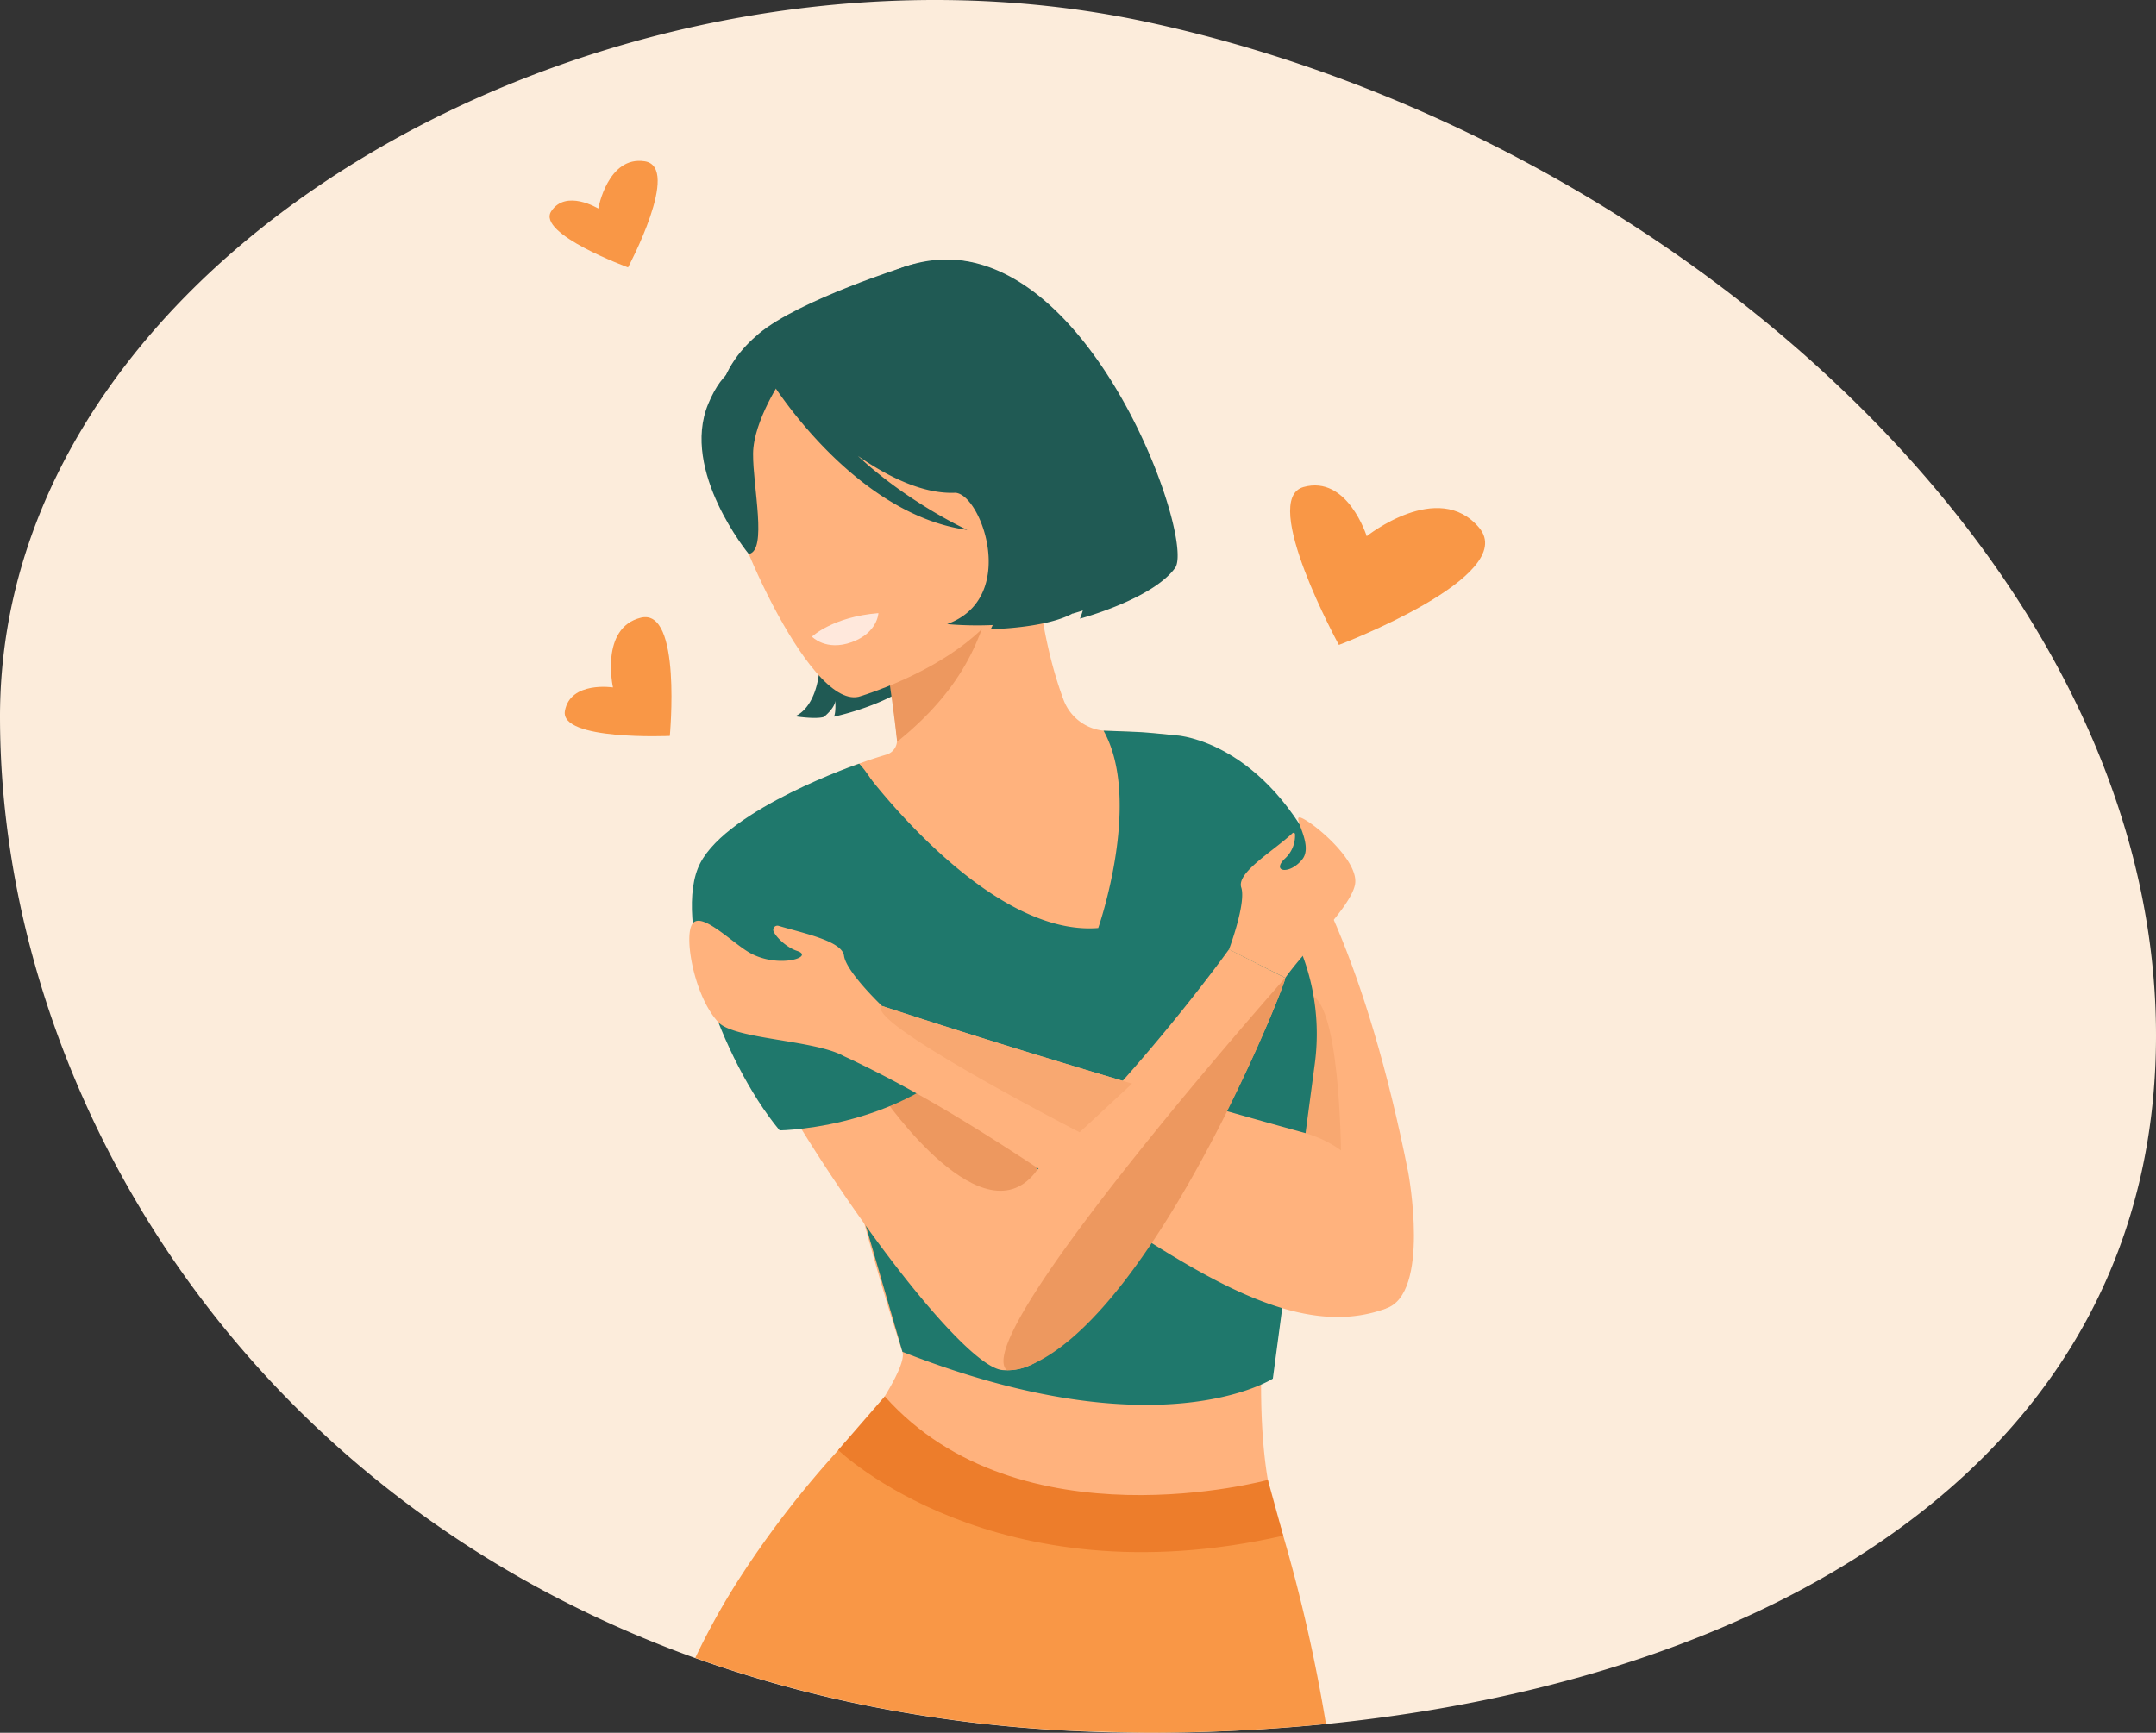 <?xml version="1.0" encoding="UTF-8"?> <svg xmlns="http://www.w3.org/2000/svg" viewBox="0 0 811.15 652.08"><rect x="0" y="0" width="811.15" height="652.08" fill="#333333" stroke="none"/> <defs> <style>.cls-1{fill:#fcecdb;}.cls-2{fill:#ffb27d;}.cls-3{fill:#205a54;}.cls-4{fill:#ed985f;}.cls-5{fill:#f8a871;}.cls-6{fill:#1f786c;}.cls-7{fill:#f99746;}.cls-8{fill:#ffe8dc;}.cls-9{fill:#ed7d2b;}</style> </defs> <g id="Layer_2" data-name="Layer 2"> <g id="Слой_2" data-name="Слой 2"> <path class="cls-1" d="M811.15,389.65c0,157.61-141.34,242-312.44,259.15-21.88,2.19-44.24,3.28-66.86,3.28q-6.39,0-12.68-.14h-.6q-8.94-.21-17.69-.68a519.07,519.07,0,0,1-69.34-8.33,467.33,467.33,0,0,1-55.29-14q-7.49-2.4-14.78-5C88.81,561.75,0,407.64,0,269.7,0,91.94,233.51-34.36,431.85,8.35,626.88,50.35,811.15,211.89,811.15,389.65Z"></path> <path class="cls-2" d="M443.07,276.79c-9.4-.91-18.28-1.47-26.65-1.74a18,18,0,0,1-16.29-11.71c-4.22-11.34-7.88-26.11-9.71-43.85l-3.28,1L331.86,237.7s3.17,17.63,5,34.36c.22,2.05.43,4.11.61,6.13a5.55,5.55,0,0,1-4,5.79c-26.5,7.84-37.43,17.87-37.43,17.87s7.42,96.51,43.48,206.88C343,519.36,290,583,290,583c12.91,41.34,188.85-17.75,188.85-17.75s-12-36.57,3.67-125.91C500.85,335.15,443.07,276.79,443.07,276.79Z"></path> <path class="cls-2" d="M443.07,276.79s55.38,6.74,86.76,164.49c0,0,8.53,45.74-8.53,51.17S416,395.24,443.07,276.79Z"></path> <path class="cls-3" d="M356.69,184.32s35.55,12.67,16.07,52.45c0,0,29.06-.45,35.18-9.62a23.74,23.74,0,0,1-1.65,5.66s27.25-7.27,35.81-19.08S401.36,66.17,331.24,104.46c0,0-64.88,14.6-36.55,86.18s4.39,78.9,4.39,78.9,7.67,1.24,10.88.26c0,0,4.15-3.23,4.29-6.11,0,0,.32,4.37-.49,6,0,0,26.59-5.45,36.52-19.15S365,198.34,356.69,184.32Z"></path> <path class="cls-4" d="M331.86,237.69s3.87,24.7,5.68,41.44c28.94-23.31,32.5-44.15,37.65-60.86Z"></path> <path class="cls-3" d="M374.2,219.8s13.78-27.92,15.38-50.72c1.14-16.27,10.61-83.94-48-69.09,0,0-41,12.87-56.07,25.56-12,10.1-28.64,30.91-2.3,80.36l7.27,16.88Z"></path> <path class="cls-2" d="M323,262.22s72.26-20.79,58.62-65.59S368.16,119,321.44,130.35,271,161.54,271.93,177.6,303.88,266.47,323,262.22Z"></path> <path class="cls-3" d="M294.54,142s-11.11,16.23-11.21,28.73,5.46,36.47-1.62,37.76c0,0-25.75-31.18-15.26-56.48C277.58,125.22,294.54,142,294.54,142Z"></path> <path class="cls-5" d="M504.61,439.34s.2-57.52-10.44-64.42S480.07,440.76,504.61,439.34Z"></path> <path class="cls-6" d="M323.19,287.39s46.95,65.33,90,61.84c0,0,16.73-47.9,2-74.26,0,0,11,.35,14.81.6,3.2.2,13.11,1.22,13.11,1.22l40.77,69.74a84.31,84.31,0,0,1,10.8,53.67L478.88,518.8s-42.64,27.91-139.35-10.07l-27.24-93.8Z"></path> <path class="cls-2" d="M483.54,368a8,8,0,0,1-.51,1.83c-.08.25-.18.52-.28.81-.21.59-.46,1.27-.75,2a2.5,2.5,0,0,1-.09.25c-8.42,22.11-48,111.92-87.79,136.53a26.16,26.16,0,0,1-6.71,4.41l-.83.34c-.3.12-.61.24-.91.34a3,3,0,0,1-.39.14,20.67,20.67,0,0,1-6.43,1c-.54,0-1.1,0-1.66-.06-20.64-1.54-108.88-129.32-110.54-168.17-1.07-24.8,29.4-45.62,29.4-45.62,31.08,16.34,61.19,67.69,82.32,112.07,4.37,9.18,8.35,18.08,11.87,26.3,40.17-38.14,72.15-82.93,72.15-82.93Z"></path> <path class="cls-7" d="M482.78,577.92c-2.35-8.07-3.91-12.67-3.91-12.67S359.12,571.61,329,531.67l0,0,0,0c-.36.33-5.69,5.36-13.5,13.93l-.07.08a367.92,367.92,0,0,0-36,46.42,266.05,266.05,0,0,0-17.84,31.78q7.29,2.64,14.78,5a467.33,467.33,0,0,0,55.29,14,519.07,519.07,0,0,0,69.34,8.33c5.83.32,26.71.83,31,.83,22.62,0,45-1.09,66.86-3.28A600.87,600.87,0,0,0,482.78,577.92Z"></path> <path class="cls-4" d="M390.25,440.23c-19.82,27.61-57.11-26-58.39-28l9.59-8.14s21.47,2.66,36.92,9.85C382.75,423.11,386.72,432,390.25,440.23Z"></path> <path class="cls-8" d="M305.48,239.58s7.79-7.47,25-8.85c0,0-.26,7.37-10,10.91S305.48,239.58,305.48,239.58Z"></path> <path class="cls-3" d="M330.31,105.4l-40.7,37.33s30.84,50.73,74.34,56.7c0,0-22.36-10.22-41.19-27.86,11.76,8.16,24.78,14.4,36.65,13.87,9.73.47,24,39.58-3.07,49.41,0,0,36.1,3.8,48.84-9.62a23.21,23.21,0,0,1-1.64,5.67s27.26-7.28,35.81-19.09S400.42,67.11,330.31,105.4Z"></path> <path class="cls-6" d="M323.19,287.39s-49,16.78-59.74,37.42,7.7,73.84,29.87,100.58c0,0,54.92-.58,80.7-40.5C374,384.89,333.21,296.3,323.19,287.39Z"></path> <path class="cls-6" d="M443.07,276.79s32.8,2.09,54.16,48.6c0,0,1.21,32.17-24,32.95S443.07,276.79,443.07,276.79Z"></path> <path class="cls-2" d="M490.18,426.15c-23-6.33-44.68-12.57-64.26-18.36-55.71-16.48-94.06-29.21-94.06-29.21l-.12.16.12-.16s-13.51-12.81-14.32-18.92c-.72-5.51-15-8.38-24.59-11.24a1.57,1.57,0,0,0-1.88,2.17c1.08,2.29,4.94,6,8.82,7.26,6.81,2.25-6.88,6.69-17.56.85-6.61-3.62-18.12-15.66-21.7-11.22s.5,27.47,9.63,37.21c6.07,6.48,36.26,6.59,47.28,12.79h0c87.86,40.7,151.44,114.18,203.75,95C521.3,492.45,532.72,437.87,490.18,426.15Z"></path> <path class="cls-5" d="M425.92,407.79,406.19,426.1s-77.27-39.69-74.75-47a1.13,1.13,0,0,1,.42-.54S370.21,391.31,425.92,407.79Z"></path> <path class="cls-2" d="M462.39,357.3S468.92,339.86,467,334c-1.88-5.63,12-13.64,19.28-20.46a.56.56,0,0,1,.94.37,11.71,11.71,0,0,1-3.86,9.26c-5.14,5,1.88,6.1,6.59.23s-5.16-17.89,0-15.47,21.57,16.29,19.83,25-19,24.66-26.2,35.07Z"></path> <path class="cls-9" d="M315.35,545.67s58.75,56.88,167.43,32.25l-5.76-21s-93.41,25.58-144.14-31.44Z"></path> <path class="cls-7" d="M514.2,201.79s26.89-21.52,42.28-3.22-52.75,44.12-52.75,44.12-29.92-54.73-13.35-59.4S514.2,201.79,514.2,201.79Z"></path> <path class="cls-7" d="M225.09,78.48s3.56-19.93,17.46-17.79-6.26,39.94-6.26,39.94S201.85,88,207.38,79.52,225.09,78.48,225.09,78.48Z"></path> <path class="cls-7" d="M230.62,258.69s-5-22.4,10.47-26.24S252,276.94,252,276.94s-41.52,1.86-39.46-9.43S230.62,258.69,230.62,258.69Z"></path> <path class="cls-4" d="M483.54,368a8,8,0,0,1-.51,1.83c-.08.25-.18.52-.28.81-.21.59-.46,1.27-.75,2a2.5,2.5,0,0,1-.09.25c-8.86,23.48-52.48,123.14-94.5,140.94l-.83.34c-.3.12-.61.24-.91.34a3,3,0,0,1-.39.14,20.67,20.67,0,0,1-6.43,1C363.79,503.09,483.54,368,483.54,368Z"></path> </g> </g> </svg> 